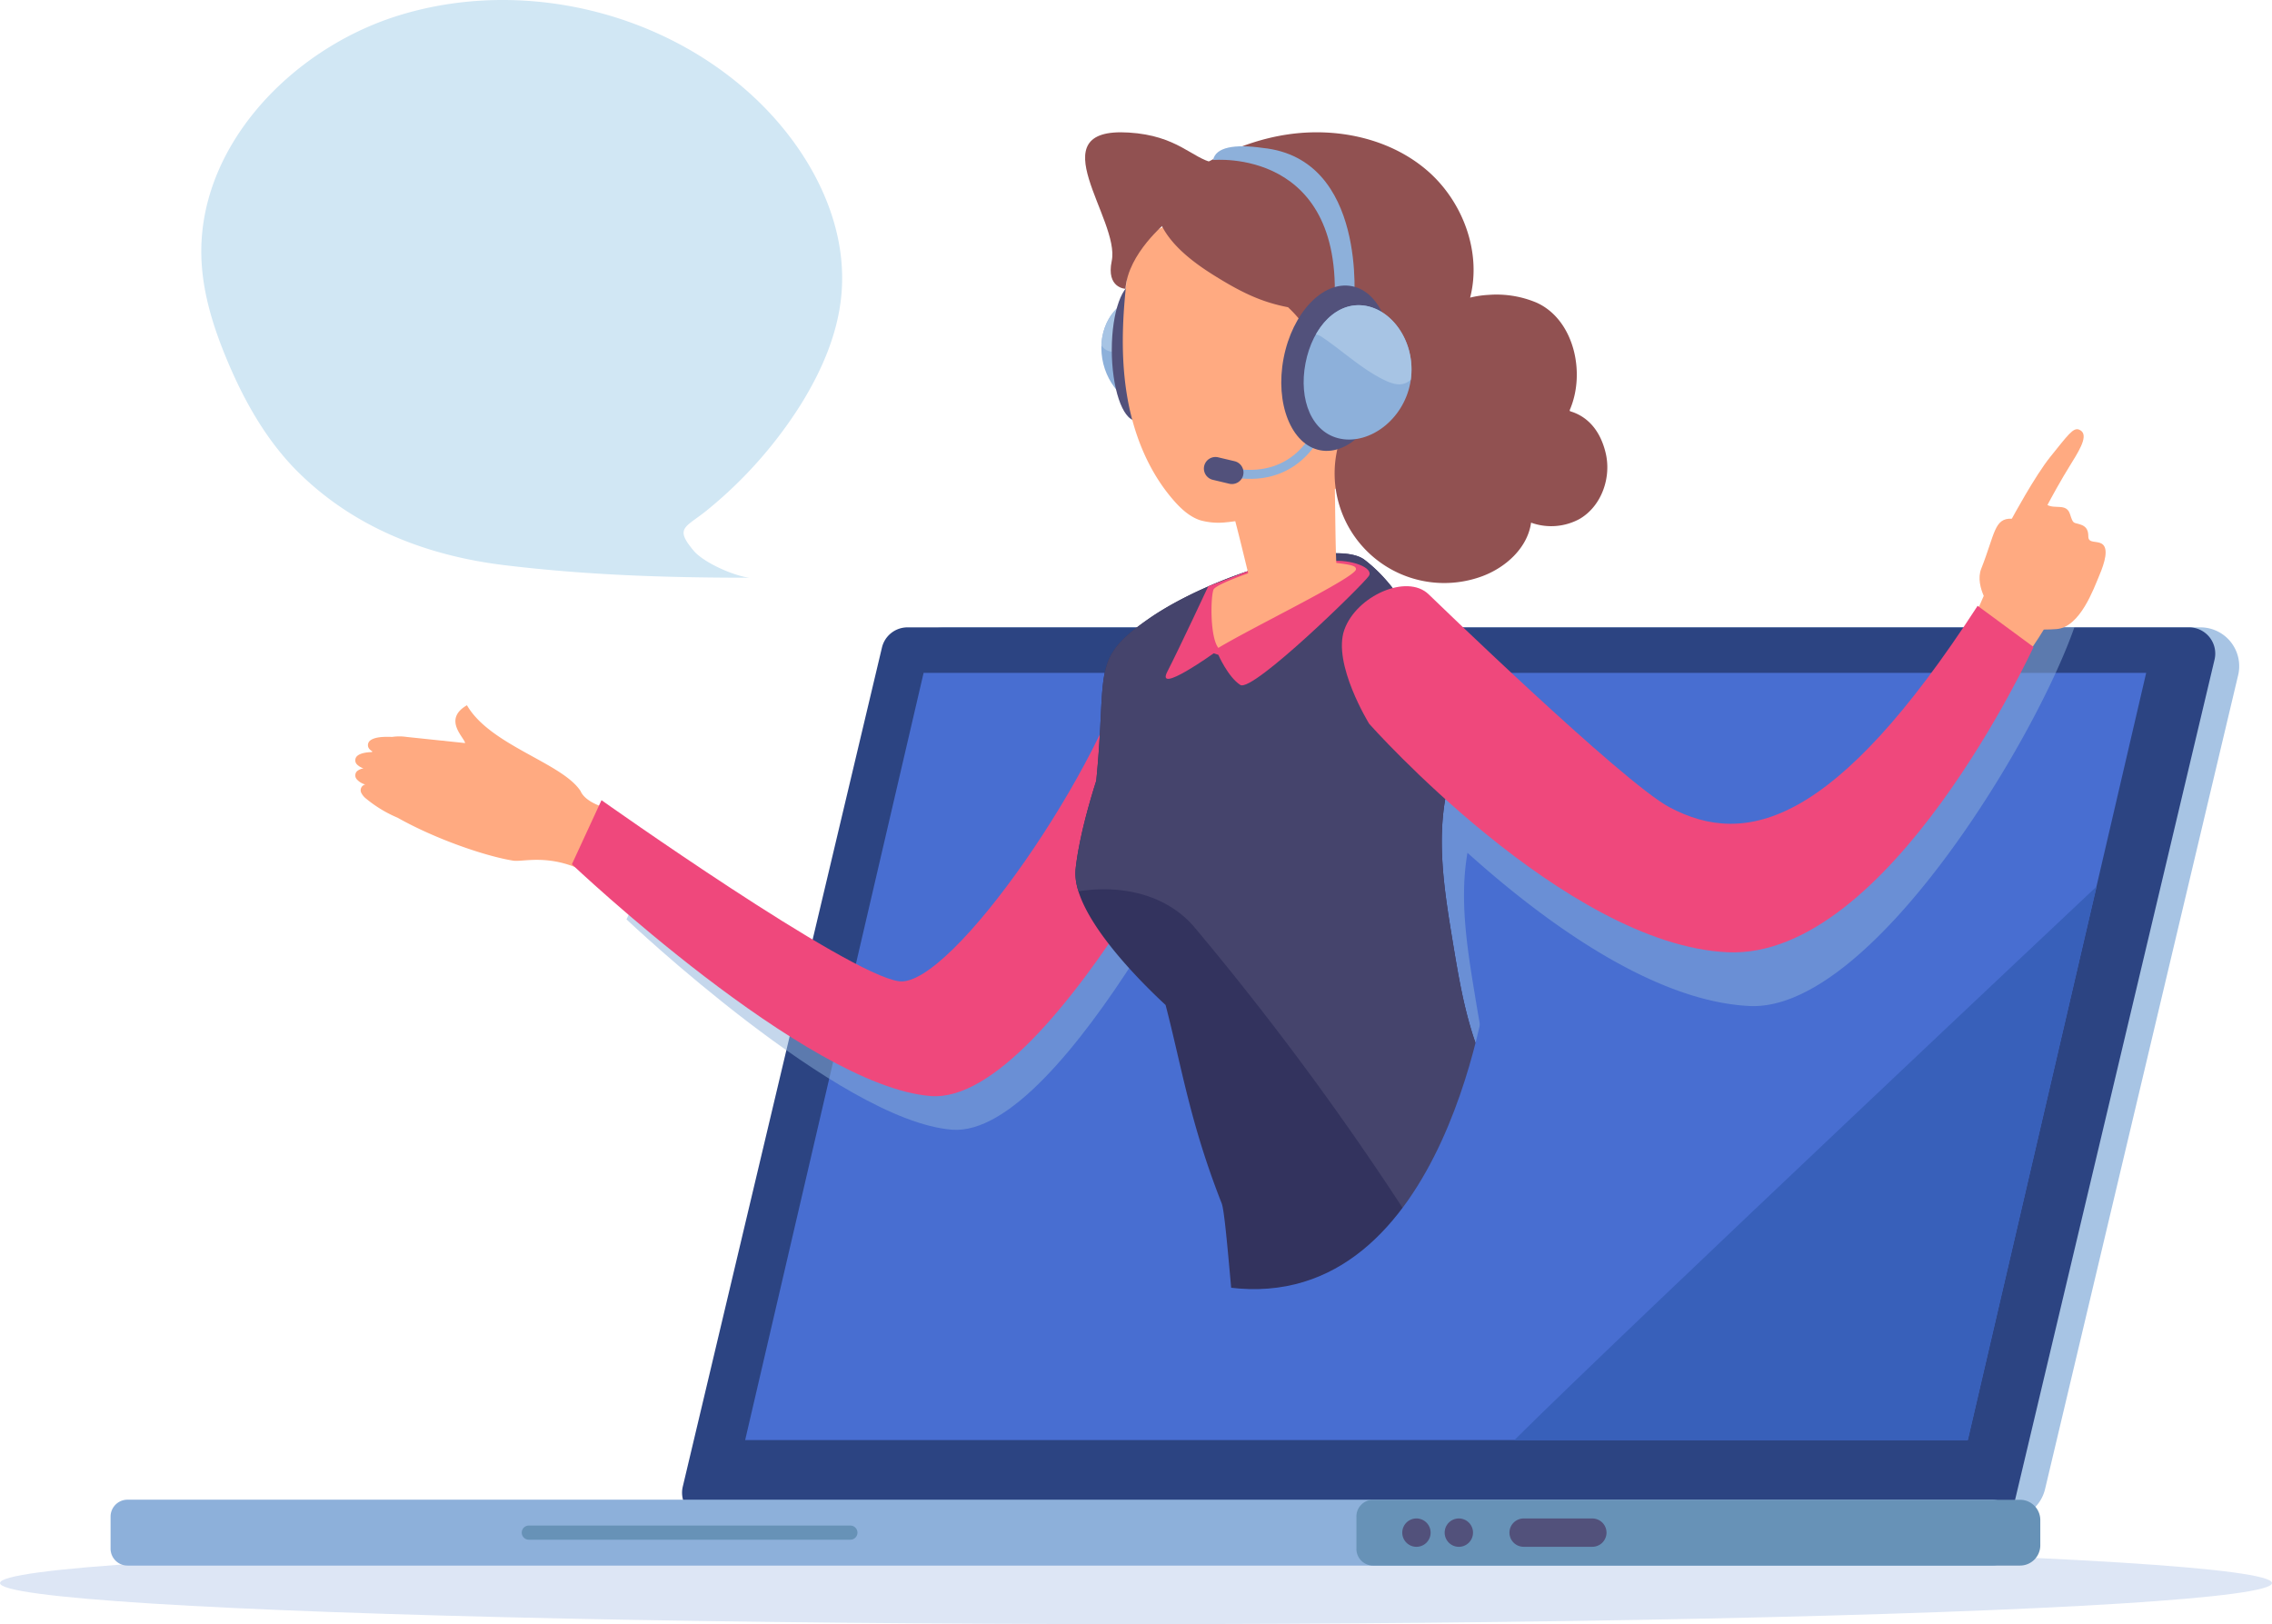 <svg xmlns="http://www.w3.org/2000/svg" viewBox="0 0 769.46 550.05"><defs><style>.cls-1{isolation:isolate;}.cls-2{fill:#dde6f5;}.cls-3{fill:#a7c4e4;}.cls-4{fill:#2c4482;}.cls-5{fill:#486ed1;}.cls-6,.cls-9{fill:#8db0da;}.cls-7{fill:#6792b7;}.cls-8{fill:#52517b;}.cls-9{opacity:0.5;mix-blend-mode:multiply;}.cls-10{fill:#ffaa81;}.cls-11{fill:#ef487c;}.cls-12{fill:#33335e;}.cls-13{fill:#45446c;}.cls-14{fill:#915151;}.cls-15{fill:#3860ba;}.cls-16{fill:#d1e7f4;}</style></defs><title>img-rdv</title><g class="cls-1"><g id="Calque_2" data-name="Calque 2"><g id="Layer_1" data-name="Layer 1"><ellipse class="cls-2" cx="384.73" cy="536.14" rx="384.73" ry="13.91"/><path class="cls-3" d="M254.51,514.42H679.82a13.13,13.13,0,0,0,12.78-10.1L758,228.64a13.14,13.14,0,0,0-12.79-16.17H319.88a13.15,13.15,0,0,0-12.79,10.1L241.73,498.26A13.13,13.13,0,0,0,254.51,514.42Z"/><path class="cls-4" d="M239.89,514.42h434a8.89,8.89,0,0,0,8.65-6.84L750,223.41a8.88,8.88,0,0,0-8.65-10.94h-434a8.9,8.9,0,0,0-8.66,6.84L231.24,503.48A8.88,8.88,0,0,0,239.89,514.42Z"/><polygon class="cls-5" points="252.36 487.72 666.4 487.72 726.85 227.88 312.8 227.88 252.36 487.72"/><path class="cls-6" d="M44.31,507.91H675.85a5.73,5.73,0,0,1,5.73,5.73v10.85a5.73,5.73,0,0,1-5.73,5.73H44.31a6.87,6.87,0,0,1-6.87-6.87v-8.58A6.87,6.87,0,0,1,44.31,507.91Z" transform="translate(719.03 1038.13) rotate(180)"/><path class="cls-7" d="M466.25,507.91h219.1a5.64,5.64,0,0,1,5.64,5.64v11a5.64,5.64,0,0,1-5.64,5.64H466.25a6.87,6.87,0,0,1-6.87-6.87v-8.58A6.87,6.87,0,0,1,466.25,507.91Z" transform="translate(1150.37 1038.13) rotate(180)"/><path class="cls-8" d="M516,523.86h23.28a4.81,4.81,0,0,0,4.8-4.79h0a4.81,4.81,0,0,0-4.8-4.8H516a4.81,4.81,0,0,0-4.79,4.8h0A4.8,4.8,0,0,0,516,523.86Z"/><path class="cls-8" d="M489.36,518.13a4.8,4.8,0,1,0,3.77-3.77A4.8,4.8,0,0,0,489.36,518.13Z"/><path class="cls-8" d="M475,518.13a4.8,4.8,0,1,0,3.77-3.77A4.8,4.8,0,0,0,475,518.13Z"/><path class="cls-7" d="M179.09,521.46H288a2.4,2.4,0,0,0,2.4-2.39h0a2.41,2.41,0,0,0-2.4-2.4H179.09a2.4,2.4,0,0,0-2.39,2.4h0A2.4,2.4,0,0,0,179.09,521.46Z"/><path class="cls-9" d="M592.55,340.71c40.82,1.94,96.15-88.7,110-128.32-8.88-.27-15.3.37-20.29.21-43.61,63.19-84.92,92-109.38,79-15.92-8.46-81.54-72.11-81.54-72.11-3-2.88-7.55-3.35-12.23-2.12a52.82,52.82,0,0,0-9.53-9.6c-9.69-7.41-51.48,4.88-73.25,20.1-19.68,13.75-13.86,16.93-17.61,54.72-2.84,8.94-6,20.54-7,30a19.06,19.06,0,0,0,1,7.49c14.56-2.34,30,1.05,39.44,12.4A994.21,994.21,0,0,1,510.1,472c3.64-5.51,5.7-11,5.46-15.93,22.12,16.95,55.22-6,54.73-7.18-14.38-36-58-62.38-63.37-78.42-3.67-10.85-5.55-22.21-7.42-33.5-2.63-15.94-5.26-32.31-2.51-48.15C521.34,310.75,559.06,339.13,592.55,340.71Z"/><path class="cls-9" d="M221.24,291.69s75.46,53.52,91.43,55.65S376,280.85,384.51,244.92l34,18.63S360.63,385.62,322.4,382.6s-110.22-71.22-110.22-71.22Z"/><path class="cls-10" d="M120.88,256.11c1.05-1,3-1.33,5.08-1.4l.14-.24a3.64,3.64,0,0,1-.83-.63,2,2,0,0,1-.1-2.87c1.5-1.42,4.81-1.5,7.61-1.39a16.9,16.9,0,0,1,4.92,0l11.89,1.25c.45,0,.91.08,1.37.14l6.55.69c-.14-1.78-7.71-8,.63-12.81,7.85,13.57,32,19.42,38.38,28.92.15-.12.54,3.27,8.13,5.7,6.8,2.18-4.24,15.59-6.44,21.77-12.14-6.23-21.1-3.23-24.41-3.76-9.39-1.5-26.4-7.34-39.15-14.54a42.92,42.92,0,0,1-10.59-6.4,5.78,5.78,0,0,1-1.67-1.95,2,2,0,0,1,.85-2.74,3.17,3.17,0,0,1,.44-.12c-.21-.09-.44-.17-.65-.27A5.66,5.66,0,0,1,120.9,264a2,2,0,0,1,.07-2.87,4.69,4.69,0,0,1,2.14-.9A5.61,5.61,0,0,1,121,259,2,2,0,0,1,120.88,256.11Z"/><path class="cls-11" d="M203.71,271s83.18,59,100.78,61.33S374.28,259,383.66,219.43L421.16,240s-63.82,134.53-106,131.2-121.48-78.49-121.48-78.49Z"/><path class="cls-12" d="M419.06,458a47,47,0,0,0,31.81-3.29c6.84-3.19,12.78-7.59,18.61-12.34,5.16-4.2,11.19-7.74,15.58-12.79,3.69-4.26,5.7-9.73,8.92-14.32a13.7,13.7,0,0,1,9.13-5.92c10.44-2.24,21.29-.37,31.78-2.57a29.18,29.18,0,0,0,10.32-4.11c-18.31-21.95-41.93-38.82-45.82-50.35-3.67-10.85-5.55-22.21-7.42-33.51-2.82-17.07-5.63-34.65-1.84-51.53,2.66-11.85-2.46-58.08-28-77.65-9.69-7.41-51.48,4.87-73.25,20.09-19.67,13.76-13.86,16.94-17.61,54.73-2.84,8.94-6,20.54-7,30-1.48,14.89,22,38.09,30.48,45.93,5.49,21.07,8.27,39.9,19,67.18C415.06,410.93,416.87,437.56,419.06,458Z"/><path class="cls-13" d="M499.39,352.26c-3.67-10.85-5.55-22.21-7.42-33.51-2.82-17.07-5.63-34.65-1.84-51.53,2.66-11.85-2.46-58.08-28-77.65-9.69-7.41-51.48,4.87-73.25,20.09-19.67,13.76-13.86,16.94-17.61,54.73-2.84,8.94-6,20.54-7,30a19.08,19.08,0,0,0,1,7.49c14.56-2.34,30,1.05,39.45,12.39a996.15,996.15,0,0,1,97.84,139.49c3.64-5.51,5.7-11,5.46-15.93,22.12,17,55.22-6,54.73-7.18C548.38,394.67,504.8,368.3,499.39,352.26Z"/><path class="cls-10" d="M711.78,184.12c-1.73-1-4.29-.11-4.51-2.13-.09-.84.27-3.27-2.44-4.26s-2.59.09-3.79-3.63-5-1.63-7.63-3.06c.85-1.65,4.66-8.68,8.17-14.26s5.77-9.94,2.54-11.28c-2-.81-3.83,1.91-9.7,9.17-5.25,6.49-13.07,21-13.07,21-6-.26-5.68,5.1-10.37,16.95-1.25,3.16-.2,6.78.85,9.19-1.78,4.31-5,11.29-8.52,15.4l17.62,12.23s7.38-9.73,11.24-16.23c1.5,0,3-.05,4.34-.16,8-.64,12.62-13.83,14.47-18.18S714.28,185.6,711.78,184.12Z"/><path class="cls-11" d="M483.85,201.29s65.62,63.65,81.55,72.11c25.91,13.76,56.21,6.07,104.37-68.23l18.93,13.94S640,325.1,585,322.5s-121.29-77.36-121.29-77.36-12.54-20.33-8.42-31.86S476.53,194.18,483.85,201.29Z"/><path class="cls-11" d="M422.53,193.44l-13.34,5.15s-9.75,20.9-13.85,28.88,15.7-6.21,15.7-6.21l1.57.5s3.28,7.53,7.45,10.21,41.86-34.23,43.55-36.94-5.93-5.69-13-5S422.53,193.44,422.53,193.44Z"/><path class="cls-6" d="M373,117.84c0,9.94,6.79,18.62,13.85,19.27s11.72-7,11.73-16.94-4.64-18.43-11.71-19.07S373,107.89,373,117.84Z"/><path class="cls-3" d="M395.8,112.29c-5.31,2-10.38,5.11-15.93,6.43-3.35.79-5.34.48-6.87-1.82.43-9.47,7-16.43,13.83-15.8,5,.45,8.8,4.87,10.58,10.94A4,4,0,0,0,395.8,112.29Z"/><path class="cls-8" d="M376.53,118.45c0,12.86,3.59,23.61,8,24s8.06-9.68,8.06-22.54-3.59-23.6-8-24S376.54,105.6,376.53,118.45Z"/><path class="cls-10" d="M464.41,105.16c-2-5-5.36-9.37-8.81-13.54s-6.85-8-11.24-10.9c-5.36-3.48-11.72-5.06-18-6.13-12.59-2.15-26.45-2.25-37,4.86a16.51,16.51,0,0,0-6,6.48,21.48,21.48,0,0,0-1.49,6.41c-1.65,13.4-2.42,27-.38,40.38s7.06,26.47,15.92,36.66c2.5,2.88,5.42,5.59,9,6.8a23,23,0,0,0,9,.69c1-.07,2-.24,2.94-.35,1.48,5.62,2.86,11.41,4.38,17.63-5.62,2-11.34,4.37-11.77,5.58-1,2.84-1.16,16.14,1.66,19.69,11.75-7.09,46.47-23.83,46.61-26.61.05-1.13-1.4-1.52-6.66-2.17-.28-5.68-.34-15.63-.49-25,4.52-2.47,8.88-5.52,11.2-9.21,2.14-3.42,3-7.47,3.59-11.47a112.91,112.91,0,0,0,.37-26.05A48.88,48.88,0,0,0,464.41,105.16Z"/><path class="cls-14" d="M391.37,66.93c12.95-10.67,28.28-19,44.88-21.42s34.52,1.35,47.21,12.34c12,10.42,18.39,27.64,14.43,42.95a33.12,33.12,0,0,1,6.24-.93,34.91,34.91,0,0,1,16.22,2.61c12.66,5.66,16.81,23.72,11.25,36.45l.12.34c5.46,1.6,10,5.89,12,13.85,2.15,8.43-1.26,18.3-8.79,22.65a20.09,20.09,0,0,1-16.4,1.24c-1.17,8.55-8.64,15.3-16.83,18.25a37.12,37.12,0,0,1-47.29-48.08c2.23-5.88,5.92-11.1,8.42-16.87,5.93-13.63,1-20.48-8.77-23.42a2,2,0,0,0-.18.13c-1.26,1.21-7.32,15.22-6.38,15.93-2.12-1.61-2.51-4.55-3.28-7.1-1.42-4.69-4.43-8.44-8-11.8-8.74-1.69-15.45-4.76-25.24-10.89S390.74,78.39,391.37,66.93Z"/><path class="cls-6" d="M410.84,54.2s45.63-4.55,40.89,52l6.83-3.39s4.64-49.08-30.9-52.71C418,48.72,411.71,49.86,410.84,54.2Z"/><path class="cls-14" d="M395,75.3s-13,10.52-13.82,22.51c0,0-6.6-.19-4.67-9.43,2.94-14-25.45-45.44,5.76-43.49,16.47,1,21.45,8.71,28.65,10.22S395,75.3,395,75.3Z"/><path class="cls-6" d="M418.17,161.78l.45-3c20.09,3,26.59-13.69,26.66-13.86L448.1,146C448,146.18,440.65,165.17,418.17,161.78Z"/><path class="cls-8" d="M416.32,163.83l-5.58-1.33a3.93,3.93,0,0,1-2.91-4.71h0a3.93,3.93,0,0,1,4.72-2.91l5.57,1.32a3.93,3.93,0,0,1,2.91,4.72h0A3.93,3.93,0,0,1,416.32,163.83Z"/><ellipse class="cls-8" cx="452.43" cy="124.69" rx="28.3" ry="18.06" transform="translate(244.32 545.32) rotate(-79.08)"/><path class="cls-6" d="M477.6,129.81c-2.4,12.43-13.77,20.68-23.56,18.79s-14.3-13.2-11.9-25.62,10.79-21.25,20.58-19.36S480,117.39,477.6,129.81Z"/><path class="cls-3" d="M447.78,114.18c6.75,4.56,12.92,10.34,20.18,14.1,4.38,2.27,7.17,2.63,9.81.34,1.71-12-5.57-23.18-15-25-7-1.35-13.18,2.73-17.08,9.64A6.23,6.23,0,0,1,447.78,114.18Z"/><path class="cls-5" d="M504.36,329.78s-13.71,115.64-88.07,106.28l-10.54,44.48,169.43-3.43L613,355.52S505.15,326.45,504.36,329.78Z"/><path class="cls-15" d="M710.08,300.22l-43.61,187.5H512.88C551.23,449.64,710.08,300.22,710.08,300.22Z"/><path class="cls-16" d="M271.4,136.69c6.91-11.2,12.31-23.6,13.54-36.7,2.29-24.26-10.14-48-27.54-65.11C225.87,3.94,176.87-7.86,134.7,5.34c-36.46,11.42-68.42,45-66.44,83.18.6,11.51,4.15,22.68,8.6,33.32,5.81,13.92,13.35,27.35,24.06,38,19,18.83,43.52,28.38,70.09,31.59s52.88,4.23,82.71,4.23c-5.28-.69-15.38-5.06-18.85-9.21-6.68-8-2.55-7.7,5.15-14.12A147.16,147.16,0,0,0,271.4,136.69Z"/></g></g></g></svg>